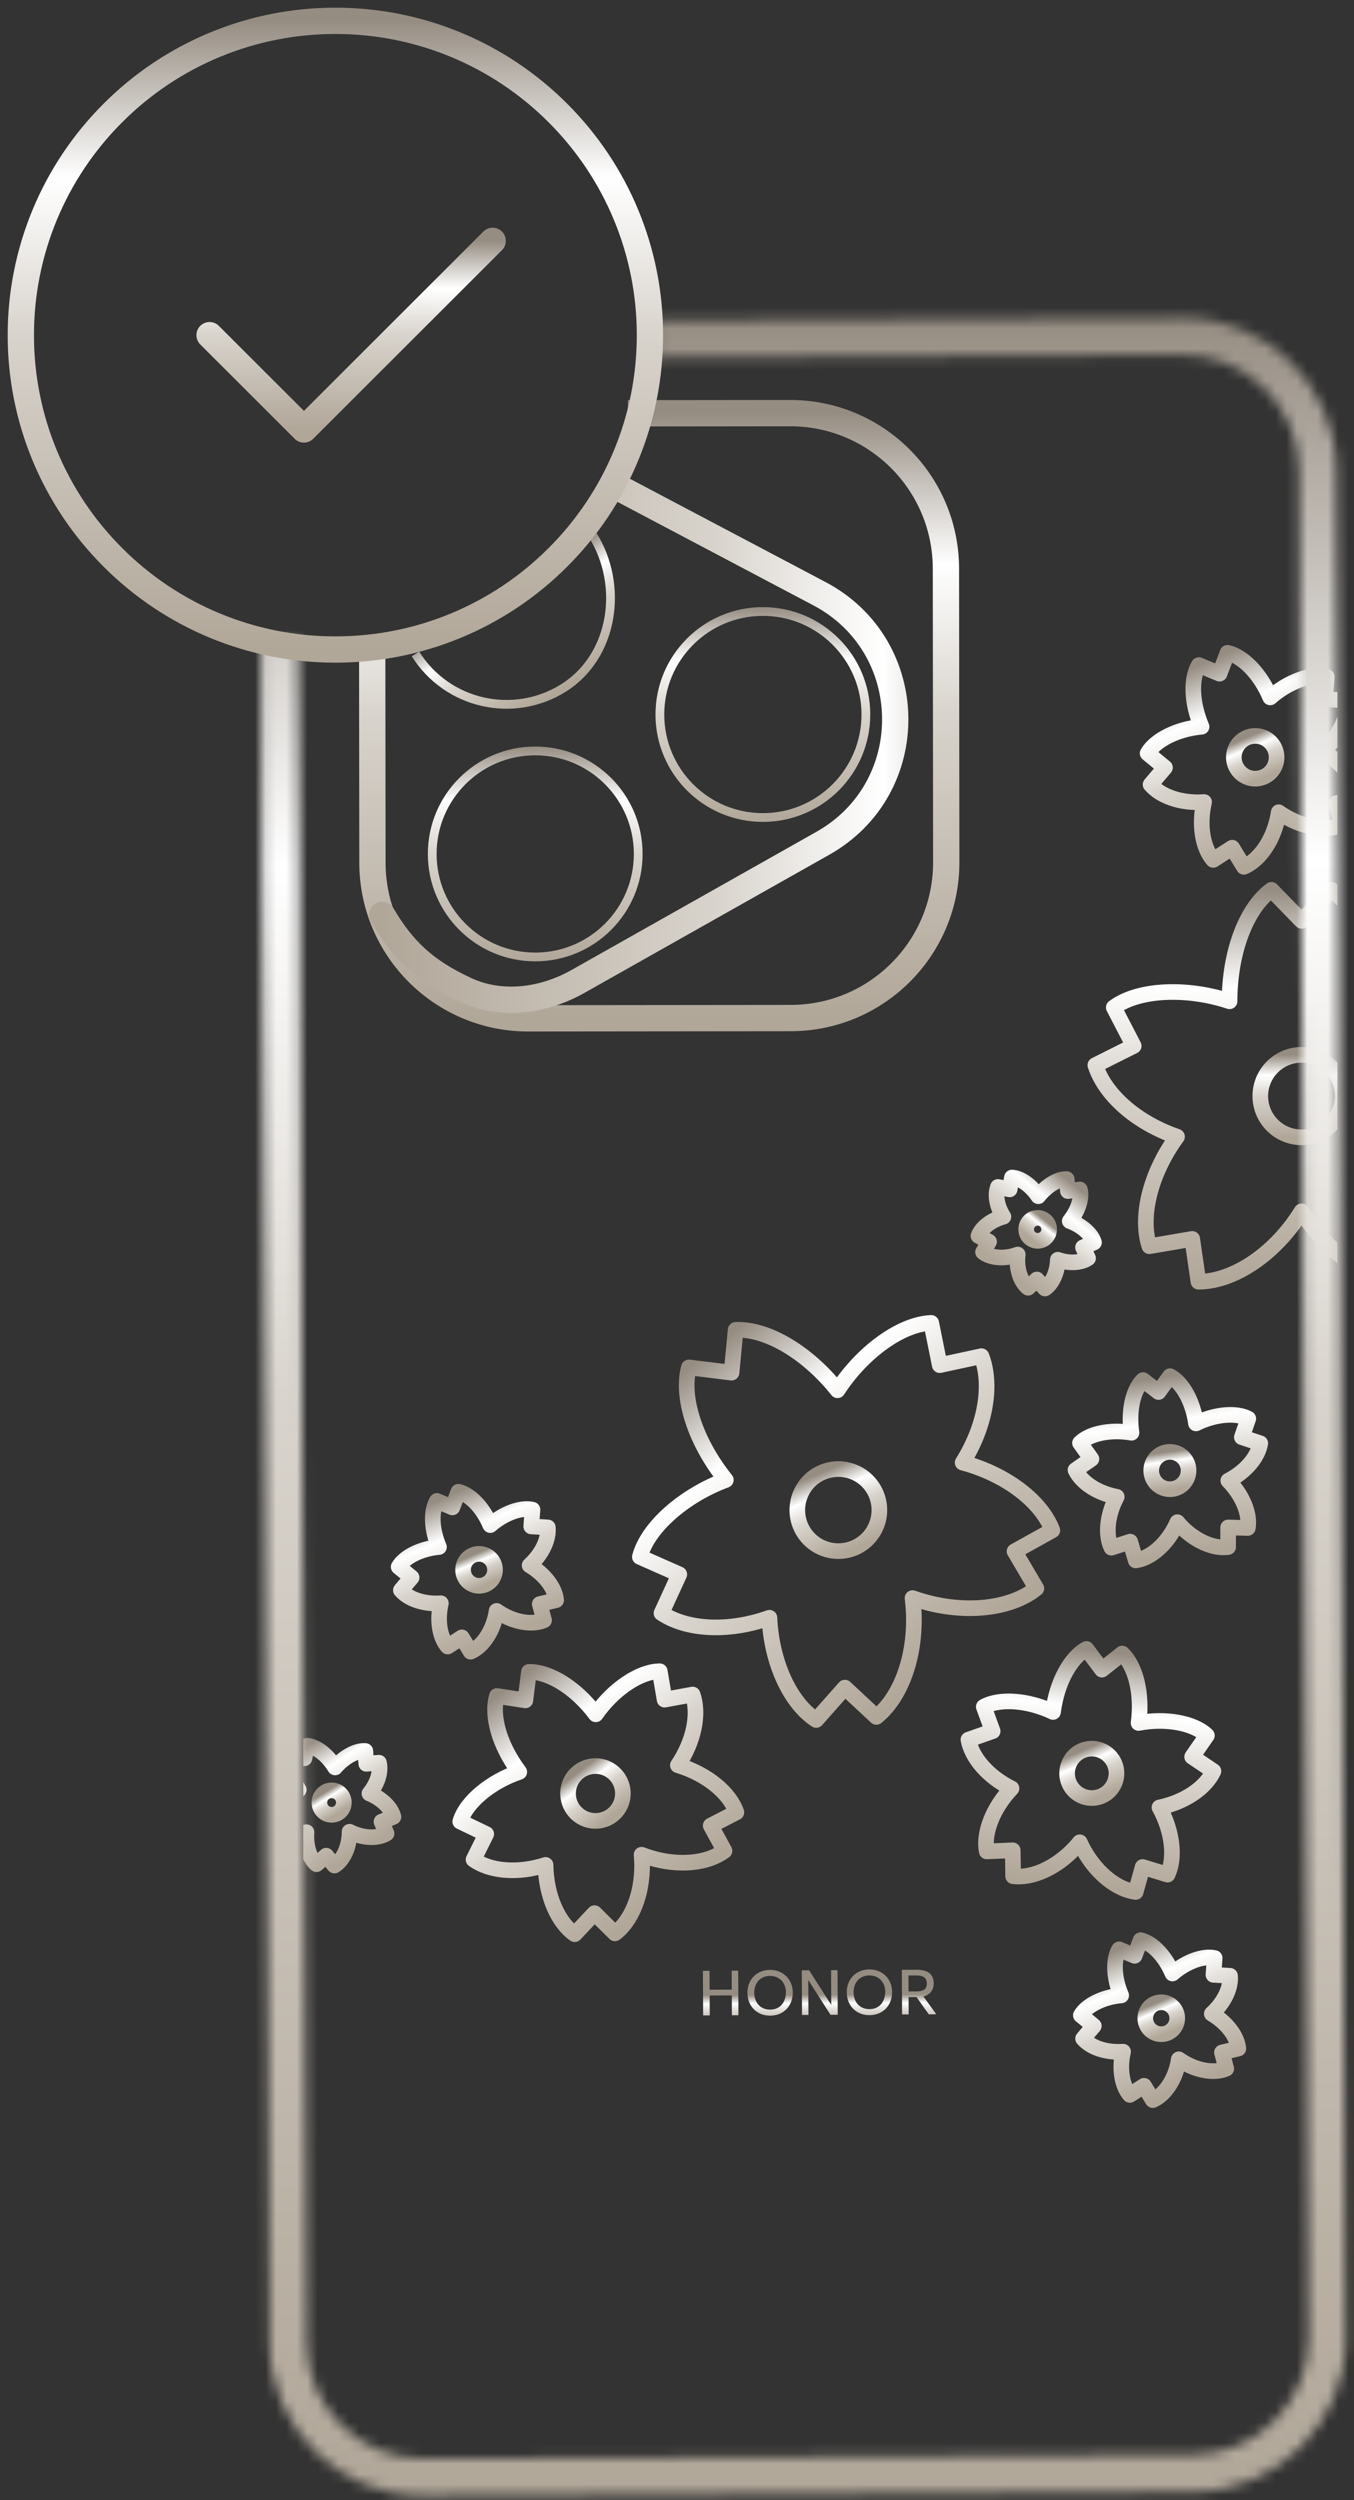 <svg width="130" height="240" viewBox="0 0 130 240" fill="none" xmlns="http://www.w3.org/2000/svg">
<rect x="0" y="0" width="130" height="240" fill="#333333" stroke="none"/>
<g clip-path="url(#clip0_2255_351)">
<path d="M128.922 105.215C128.922 106.266 128.505 107.273 127.763 108.015C127.02 108.758 126.013 109.175 124.963 109.175C123.913 109.175 122.906 108.758 122.163 108.015C121.42 107.273 121.003 106.266 121.003 105.215C121.003 104.165 121.42 103.158 122.163 102.416C122.906 101.673 123.913 101.256 124.963 101.256C126.013 101.256 127.02 101.673 127.763 102.416C128.505 103.158 128.922 104.165 128.922 105.215Z" stroke="url(#paint0_linear_2255_351)" stroke-width="1.5" stroke-linecap="round" stroke-linejoin="round"/>
<path d="M124.964 116.278C124.737 116.647 124.488 117.018 124.218 117.39C121.616 120.948 118.027 123.041 115.065 123.033L114.467 118.925L110.354 119.629C109.431 116.832 110.411 112.673 113.01 109.113C108.997 107.721 106.042 105.011 105.167 102.245L108.849 100.402L106.936 96.708C109.286 94.96 113.917 94.748 118.053 96.116C118.053 91.356 119.69 87.139 122.072 85.417L124.964 88.387L127.855 85.417C130.238 87.139 131.897 91.356 131.874 96.116C136.011 94.75 140.642 94.96 142.992 96.708L141.082 100.402L144.762 102.245C143.887 105.009 140.931 107.719 136.918 109.115C139.518 112.673 140.498 116.832 139.575 119.629L135.461 118.925L134.863 123.033C131.901 123.041 128.312 120.948 125.711 117.39C125.446 117.03 125.197 116.659 124.964 116.278Z" stroke="url(#paint1_linear_2255_351)" stroke-width="1.5" stroke-linecap="round" stroke-linejoin="round"/>
<path d="M114.099 140.904C114.167 141.374 114.045 141.853 113.761 142.233C113.476 142.614 113.052 142.867 112.581 142.935C112.111 143.003 111.632 142.881 111.251 142.597C110.871 142.312 110.618 141.888 110.55 141.417C110.482 140.947 110.604 140.468 110.888 140.088C111.173 139.707 111.597 139.454 112.068 139.386C112.538 139.318 113.017 139.44 113.397 139.724C113.778 140.009 114.031 140.433 114.099 140.904Z" stroke="url(#paint2_linear_2255_351)" stroke-width="1.5" stroke-linecap="round" stroke-linejoin="round"/>
<path d="M113.041 146.118C112.963 146.299 112.875 146.481 112.778 146.665C111.843 148.428 110.371 149.598 109.043 149.787L108.509 147.985L106.711 148.568C106.117 147.374 106.286 145.447 107.22 143.683C105.332 143.32 103.831 142.297 103.26 141.114L104.79 140.05L103.694 138.518C104.634 137.583 106.695 137.188 108.637 137.533C108.328 135.4 108.788 133.404 109.744 132.478L111.232 133.621L112.335 132.103C113.515 132.72 114.531 134.502 114.829 136.636C116.595 135.756 118.683 135.55 119.85 136.181L119.233 137.96L121.002 138.547C120.789 139.842 119.64 141.248 117.932 142.134C119.328 143.559 120.037 145.36 119.805 146.673L117.916 146.624L117.914 148.503C116.587 148.699 114.843 147.994 113.447 146.569C113.305 146.424 113.17 146.274 113.041 146.118Z" stroke="url(#paint3_linear_2255_351)" stroke-width="1.5" stroke-linecap="round" stroke-linejoin="round"/>
<path d="M100.493 118.692C100.312 118.922 100.047 119.07 99.756 119.104C99.466 119.138 99.173 119.055 98.944 118.873C98.714 118.692 98.566 118.427 98.532 118.136C98.498 117.846 98.581 117.553 98.763 117.324C98.944 117.094 99.209 116.946 99.5 116.912C99.791 116.878 100.083 116.961 100.312 117.143C100.542 117.324 100.69 117.589 100.724 117.88C100.758 118.171 100.675 118.463 100.493 118.692Z" stroke="url(#paint4_linear_2255_351)" stroke-width="1.5" stroke-linecap="round" stroke-linejoin="round"/>
<path d="M97.715 120.427C97.601 120.469 97.483 120.507 97.359 120.542C96.176 120.87 95.03 120.707 94.384 120.193L94.963 119.192L93.942 118.635C94.224 117.864 95.157 117.125 96.34 116.796C95.704 115.798 95.526 114.695 95.813 113.939L96.936 114.173L97.156 113.035C97.972 113.059 99.021 113.813 99.688 114.827C100.51 113.786 101.597 113.148 102.415 113.183L102.534 114.332L103.679 114.182C103.902 114.971 103.536 116.179 102.709 117.215C103.849 117.631 104.825 118.477 105.036 119.265L103.98 119.743L104.466 120.781C103.797 121.234 102.683 121.316 101.565 120.927C101.518 122.154 101.014 123.233 100.329 123.685L99.551 122.82L98.711 123.614C98.062 123.104 97.639 122.026 97.685 120.799C97.69 120.675 97.7 120.551 97.715 120.427Z" stroke="url(#paint5_linear_2255_351)" stroke-width="1.5" stroke-linecap="round" stroke-linejoin="round"/>
<path d="M84.114 143.409C84.525 144.37 84.537 145.454 84.148 146.424C83.758 147.394 83 148.169 82.039 148.58C81.078 148.99 79.994 149.002 79.024 148.613C78.054 148.224 77.279 147.466 76.868 146.505C76.458 145.544 76.445 144.459 76.835 143.49C77.224 142.52 77.982 141.744 78.943 141.334C79.904 140.923 80.989 140.911 81.958 141.3C82.928 141.689 83.704 142.448 84.114 143.409Z" stroke="url(#paint6_linear_2255_351)" stroke-width="1.5" stroke-linecap="round" stroke-linejoin="round"/>
<path d="M87.613 153.402C87.668 153.831 87.706 154.273 87.728 154.731C87.926 159.112 86.445 162.971 84.142 164.81L81.118 161.996L78.366 165.105C75.907 163.51 74.076 159.672 73.875 155.291C69.895 156.711 65.913 156.45 63.511 154.849L65.22 151.125L61.434 149.45C62.169 146.63 65.629 143.581 69.69 142.065C66.725 138.373 65.368 134.081 66.143 131.261L70.237 131.763L70.63 127.658C73.552 127.51 77.467 129.748 80.413 133.455C82.772 129.818 86.496 127.095 89.408 126.988L90.228 131.044L94.231 130.181C95.274 132.871 94.669 136.815 92.425 140.398C96.659 141.539 100.01 144.155 101.037 146.9L97.406 148.917L99.502 152.476C97.209 154.328 93.12 154.94 88.886 153.801C88.456 153.686 88.032 153.553 87.613 153.402Z" stroke="url(#paint7_linear_2255_351)" stroke-width="1.5" stroke-linecap="round" stroke-linejoin="round"/>
<path d="M112.906 193.132C113.066 193.507 113.071 193.929 112.919 194.307C112.768 194.684 112.472 194.986 112.098 195.146C111.724 195.306 111.301 195.311 110.924 195.159C110.546 195.008 110.244 194.712 110.084 194.338C109.924 193.964 109.92 193.542 110.071 193.164C110.223 192.786 110.518 192.484 110.892 192.324C111.267 192.164 111.689 192.16 112.067 192.311C112.444 192.463 112.746 192.758 112.906 193.132Z" stroke="url(#paint8_linear_2255_351)" stroke-width="1.5" stroke-linecap="round" stroke-linejoin="round"/>
<path d="M113.179 197.677C113.155 197.844 113.123 198.014 113.083 198.188C112.697 199.851 111.737 201.144 110.68 201.592L109.842 200.219L108.483 201.097C107.729 200.24 107.444 198.609 107.829 196.944C106.187 197.06 104.721 196.544 103.988 195.691L105.019 194.474L103.775 193.449C104.347 192.468 105.965 191.687 107.647 191.545C106.922 189.849 106.863 188.097 107.45 187.121L108.933 187.739L109.51 186.24C110.622 186.491 111.855 187.741 112.572 189.441C113.838 188.324 115.52 187.694 116.624 187.959L116.505 189.566L118.098 189.662C118.207 190.781 117.566 192.196 116.348 193.305C117.816 194.177 118.799 195.51 118.896 196.647L117.323 197.022L117.735 198.577C116.681 199.031 115.083 198.832 113.615 197.96C113.466 197.872 113.32 197.778 113.179 197.677Z" stroke="url(#paint9_linear_2255_351)" stroke-width="1.5" stroke-linecap="round" stroke-linejoin="round"/>
<path d="M47.405 150.089C47.565 150.464 47.569 150.886 47.418 151.264C47.266 151.641 46.971 151.943 46.597 152.103C46.222 152.263 45.8 152.268 45.422 152.116C45.045 151.965 44.743 151.669 44.583 151.295C44.423 150.921 44.418 150.499 44.57 150.121C44.721 149.743 45.017 149.441 45.391 149.281C45.765 149.121 46.188 149.117 46.565 149.268C46.943 149.42 47.245 149.715 47.405 150.089Z" stroke="url(#paint10_linear_2255_351)" stroke-width="1.5" stroke-linecap="round" stroke-linejoin="round"/>
<path d="M47.68 154.634C47.656 154.801 47.623 154.971 47.584 155.145C47.198 156.808 46.238 158.101 45.181 158.549L44.343 157.176L42.984 158.054C42.229 157.197 41.945 155.566 42.33 153.901C40.688 154.017 39.222 153.501 38.489 152.648L39.52 151.431L38.276 150.406C38.847 149.425 40.465 148.644 42.147 148.502C41.423 146.806 41.364 145.054 41.95 144.078L43.433 144.696L44.011 143.197C45.123 143.448 46.356 144.698 47.072 146.398C48.339 145.281 50.021 144.651 51.124 144.916L51.006 146.523L52.598 146.62C52.707 147.738 52.067 149.153 50.849 150.262C52.317 151.134 53.3 152.467 53.397 153.604L51.824 153.979L52.236 155.534C51.182 155.988 49.584 155.789 48.116 154.917C47.967 154.829 47.821 154.735 47.68 154.634Z" stroke="url(#paint11_linear_2255_351)" stroke-width="1.5" stroke-linecap="round" stroke-linejoin="round"/>
<path d="M59.275 170.575C59.696 171.133 59.877 171.835 59.78 172.527C59.682 173.219 59.314 173.843 58.756 174.264C58.199 174.684 57.496 174.865 56.805 174.768C56.113 174.671 55.489 174.303 55.068 173.745C54.648 173.187 54.467 172.485 54.564 171.793C54.661 171.101 55.029 170.477 55.587 170.057C56.145 169.636 56.847 169.455 57.539 169.552C58.23 169.649 58.855 170.018 59.275 170.575Z" stroke="url(#paint12_linear_2255_351)" stroke-width="1.5" stroke-linecap="round" stroke-linejoin="round"/>
<path d="M61.6 178.039C61.627 178.326 61.643 178.622 61.648 178.928C61.69 181.86 60.621 184.408 59.044 185.589L57.082 183.646L55.179 185.667C53.569 184.55 52.425 181.948 52.382 179.016C49.693 179.883 47.038 179.626 45.466 178.507L46.685 176.054L44.19 174.856C44.739 172.987 47.114 171.021 49.859 170.093C47.954 167.565 47.136 164.669 47.712 162.801L50.438 163.221L50.785 160.487C52.74 160.448 55.309 162.024 57.202 164.562C58.853 162.18 61.397 160.439 63.345 160.427L63.809 163.154L66.502 162.661C67.143 164.479 66.657 167.102 65.084 169.449C67.889 170.299 70.074 172.117 70.703 173.972L68.236 175.244L69.562 177.666C67.992 178.855 65.247 179.18 62.441 178.331C62.157 178.245 61.876 178.148 61.6 178.039Z" stroke="url(#paint13_linear_2255_351)" stroke-width="1.5" stroke-linecap="round" stroke-linejoin="round"/>
<path d="M32.842 172.418C33.005 172.684 33.056 173.003 32.984 173.306C32.911 173.609 32.722 173.872 32.456 174.035C32.191 174.198 31.871 174.249 31.568 174.177C31.265 174.105 31.003 173.915 30.84 173.649C30.676 173.384 30.625 173.064 30.698 172.761C30.77 172.458 30.96 172.196 31.225 172.033C31.491 171.87 31.81 171.819 32.113 171.891C32.416 171.963 32.678 172.153 32.842 172.418Z" stroke="url(#paint14_linear_2255_351)" stroke-width="1.5" stroke-linecap="round" stroke-linejoin="round"/>
<path d="M33.562 175.832C33.562 175.96 33.557 176.093 33.546 176.229C33.442 177.533 32.86 178.62 32.11 179.078L31.32 178.132L30.39 178.95C29.721 178.386 29.323 177.183 29.426 175.879C28.195 176.151 27.027 175.925 26.376 175.362L27.02 174.324L25.962 173.687C26.285 172.88 27.422 172.106 28.68 171.809C27.941 170.606 27.699 169.285 28.033 168.48L29.226 168.781L29.495 167.581C30.365 167.646 31.44 168.454 32.174 169.661C33.008 168.672 34.211 168.005 35.077 168.082L35.168 169.313L36.385 169.206C36.594 170.041 36.268 171.186 35.47 172.162C36.681 172.658 37.575 173.557 37.776 174.407L36.627 174.869L37.114 176C36.367 176.463 35.134 176.492 33.924 175.997C33.801 175.947 33.68 175.892 33.562 175.832Z" stroke="url(#paint15_linear_2255_351)" stroke-width="1.5" stroke-linecap="round" stroke-linejoin="round"/>
<path d="M107.007 169.296C107.254 169.874 107.261 170.527 107.027 171.111C106.793 171.695 106.336 172.162 105.758 172.409C105.179 172.656 104.526 172.663 103.942 172.429C103.358 172.195 102.891 171.738 102.644 171.16C102.397 170.581 102.39 169.928 102.624 169.344C102.858 168.761 103.315 168.294 103.894 168.046C104.472 167.799 105.125 167.792 105.709 168.026C106.293 168.261 106.76 168.717 107.007 169.296Z" stroke="url(#paint16_linear_2255_351)" stroke-width="1.5" stroke-linecap="round" stroke-linejoin="round"/>
<path d="M103.672 176.844C103.509 177.046 103.333 177.247 103.144 177.448C101.326 179.363 99.034 180.332 97.275 180.102L97.233 177.615L94.735 177.72C94.4 175.987 95.3 173.591 97.116 171.674C94.838 170.541 93.288 168.705 92.98 166.995L95.308 166.18L94.454 163.839C95.984 162.98 98.751 163.208 101.104 164.336C101.467 161.508 102.762 159.128 104.309 158.286L105.801 160.271L107.745 158.727C109.03 159.933 109.694 162.565 109.316 165.391C111.879 164.895 114.615 165.373 115.877 166.591L114.46 168.641L116.506 170.017C115.776 171.592 113.812 172.977 111.321 173.5C112.594 175.812 112.859 178.358 112.098 179.95L109.707 179.217L109.038 181.613C107.278 181.391 105.305 179.874 104.031 177.562C103.901 177.327 103.781 177.088 103.672 176.844Z" stroke="url(#paint17_linear_2255_351)" stroke-width="1.5" stroke-linecap="round" stroke-linejoin="round"/>
<path d="M122.404 71.886C122.618 72.387 122.625 72.953 122.422 73.458C122.219 73.963 121.824 74.368 121.323 74.582C120.822 74.796 120.257 74.802 119.751 74.599C119.246 74.396 118.842 74.001 118.628 73.5C118.414 72.999 118.407 72.434 118.61 71.929C118.813 71.423 119.208 71.019 119.709 70.805C120.21 70.591 120.775 70.585 121.281 70.787C121.786 70.99 122.19 71.386 122.404 71.886Z" stroke="url(#paint18_linear_2255_351)" stroke-width="1.5" stroke-linecap="round" stroke-linejoin="round"/>
<path d="M122.771 77.97C122.738 78.193 122.694 78.42 122.641 78.653C122.126 80.88 120.84 82.609 119.426 83.209L118.304 81.372L116.485 82.546C115.475 81.4 115.095 79.217 115.609 76.989C113.412 77.143 111.45 76.453 110.469 75.312L111.85 73.683L110.185 72.311C110.949 70.998 113.114 69.953 115.366 69.763C114.396 67.493 114.317 65.148 115.102 63.842L117.087 64.668L117.86 62.663C119.348 62.999 120.999 64.672 121.957 66.947C123.652 65.452 125.903 64.608 127.38 64.963L127.222 67.114L129.353 67.243C129.499 68.74 128.641 70.635 127.012 72.118C128.977 73.285 130.292 75.069 130.422 76.591L128.316 77.094L128.868 79.175C127.457 79.782 125.319 79.515 123.353 78.349C123.154 78.231 122.959 78.105 122.771 77.97Z" stroke="url(#paint19_linear_2255_351)" stroke-width="1.5" stroke-linecap="round" stroke-linejoin="round"/>
</g>
<path d="M35.736 61.718L35.743 68.736L35.759 82.825C35.768 91.079 42.466 97.762 50.72 97.753L75.923 97.726C84.177 97.717 90.86 91.018 90.851 82.765L90.82 54.585C90.811 46.331 84.113 39.648 75.859 39.657L63.258 39.671L60.292 39.674" stroke="url(#paint20_linear_2255_351)" stroke-width="2.524"/>
<path d="M58.99 46.597L78.68 56.993C88.226 62.033 88.415 75.638 79.013 80.942L55.507 94.203C52.182 96.079 48.154 96.629 44.692 95.021C40.766 93.197 38.645 91.156 36.692 87.827" stroke="url(#paint21_linear_2255_351)" stroke-width="2.524" stroke-linecap="round"/>
<circle cx="73.245" cy="68.587" r="9.889" transform="rotate(-0.063 73.245 68.587)" stroke="url(#paint22_linear_2255_351)" stroke-width="0.841"/>
<path d="M56.904 51.368C59.926 56.194 58.927 63.018 54.101 66.04C49.275 69.062 42.913 67.6 39.892 62.774" stroke="url(#paint23_linear_2255_351)" stroke-width="0.841"/>
<circle cx="51.388" cy="81.972" r="9.889" transform="rotate(-0.063 51.388 81.972)" stroke="url(#paint24_linear_2255_351)" stroke-width="0.841"/>
<mask id="path-26-inside-1_2255_351" fill="white">
<path d="M113.513 30.495C121.641 30.455 128.263 37.011 128.304 45.139L129.202 224.418C129.242 232.546 122.685 239.168 114.558 239.208L40.674 239.578C32.546 239.619 25.924 233.063 25.883 224.936L25.064 61.475L28.623 61.457L29.441 224.918C29.473 231.08 34.493 236.052 40.656 236.021L114.54 235.651C120.703 235.62 125.674 230.599 125.643 224.436L124.745 45.157C124.714 38.994 119.693 34.023 113.53 34.054L63.089 34.306L63.071 30.748L113.513 30.495Z"/>
</mask>
<path d="M113.513 30.495L113.493 26.495L113.493 26.495L113.513 30.495ZM129.202 224.418L133.202 224.398L133.202 224.398L129.202 224.418ZM114.558 239.208L114.578 243.208L114.578 243.208L114.558 239.208ZM40.674 239.578L40.694 243.578L40.674 239.578ZM25.883 224.936L21.883 224.956L21.883 224.956L25.883 224.936ZM25.064 61.475L25.044 57.475L21.044 57.495L21.064 61.495L25.064 61.475ZM28.623 61.457L32.623 61.437L32.602 57.437L28.603 57.457L28.623 61.457ZM29.441 224.918L25.441 224.938L25.441 224.938L29.441 224.918ZM40.656 236.021L40.676 240.021L40.656 236.021ZM114.54 235.651L114.56 239.651L114.56 239.651L114.54 235.651ZM125.643 224.436L129.643 224.416L129.643 224.416L125.643 224.436ZM113.53 34.054L113.51 30.054L113.51 30.054L113.53 34.054ZM63.089 34.306L59.089 34.326L59.109 38.326L63.109 38.306L63.089 34.306ZM63.071 30.748L63.051 26.748L59.051 26.768L59.071 30.768L63.071 30.748ZM113.513 30.495L113.533 34.495C119.451 34.466 124.274 39.24 124.304 45.159L128.304 45.139L132.304 45.119C132.252 34.782 123.83 26.444 113.493 26.495L113.513 30.495ZM128.304 45.139L124.304 45.159L125.202 224.438L129.202 224.418L133.202 224.398L132.304 45.119L128.304 45.139ZM129.202 224.418L125.202 224.438C125.231 230.356 120.457 235.179 114.538 235.209L114.558 239.208L114.578 243.208C124.914 243.156 133.253 234.735 133.202 224.398L129.202 224.418ZM114.558 239.208L114.538 235.209L40.654 235.579L40.674 239.578L40.694 243.578L114.578 243.208L114.558 239.208ZM40.674 239.578L40.654 235.579C34.735 235.608 29.913 230.834 29.883 224.915L25.883 224.936L21.883 224.956C21.935 235.293 30.357 243.63 40.694 243.578L40.674 239.578ZM25.883 224.936L29.883 224.916L29.064 61.455L25.064 61.475L21.064 61.495L21.883 224.956L25.883 224.936ZM25.064 61.475L25.084 65.475L28.643 65.457L28.623 61.457L28.603 57.457L25.044 57.475L25.064 61.475ZM28.623 61.457L24.623 61.477L25.441 224.938L29.441 224.918L33.441 224.898L32.623 61.437L28.623 61.457ZM29.441 224.918L25.441 224.938C25.484 233.309 32.304 240.063 40.676 240.021L40.656 236.021L40.636 232.021C36.683 232.041 33.461 228.851 33.441 224.897L29.441 224.918ZM40.656 236.021L40.676 240.021L114.56 239.651L114.54 235.651L114.52 231.651L40.636 232.021L40.656 236.021ZM114.54 235.651L114.56 239.651C122.932 239.609 129.684 232.788 129.643 224.416L125.643 224.436L121.643 224.456C121.663 228.41 118.473 231.631 114.52 231.651L114.54 235.651ZM125.643 224.436L129.643 224.416L128.745 45.137L124.745 45.157L120.745 45.177L121.643 224.456L125.643 224.436ZM124.745 45.157L128.745 45.137C128.703 36.765 121.882 30.012 113.51 30.054L113.53 34.054L113.55 38.054C117.504 38.034 120.726 41.223 120.745 45.177L124.745 45.157ZM113.53 34.054L113.51 30.054L63.069 30.306L63.089 34.306L63.109 38.306L113.55 38.054L113.53 34.054ZM63.089 34.306L67.089 34.286L67.071 30.728L63.071 30.748L59.071 30.768L59.089 34.326L63.089 34.306ZM63.071 30.748L63.091 34.748L113.533 34.495L113.513 30.495L113.493 26.495L63.051 26.748L63.071 30.748Z" fill="url(#paint25_linear_2255_351)" mask="url(#path-26-inside-1_2255_351)"/>
<path d="M67.489 189.186L68.123 189.183L68.132 190.999L70.257 190.989L70.248 189.172L70.877 189.169L70.898 193.448L70.27 193.451L70.26 191.542L68.135 191.552L68.145 193.462L67.51 193.465L67.489 189.186ZM73.947 193.485C73.528 193.487 73.153 193.396 72.822 193.211C72.491 193.023 72.232 192.762 72.044 192.429C71.86 192.093 71.767 191.713 71.764 191.29C71.762 190.874 71.852 190.501 72.032 190.17C72.217 189.836 72.474 189.574 72.803 189.386C73.132 189.194 73.506 189.097 73.925 189.095C74.344 189.093 74.719 189.186 75.05 189.375C75.385 189.56 75.644 189.818 75.829 190.151C76.017 190.48 76.112 190.852 76.114 191.268C76.116 191.691 76.025 192.072 75.84 192.41C75.659 192.745 75.404 193.008 75.075 193.2C74.746 193.388 74.37 193.483 73.947 193.485ZM72.417 191.286C72.418 191.605 72.482 191.888 72.607 192.135C72.733 192.379 72.91 192.571 73.14 192.709C73.373 192.844 73.642 192.91 73.944 192.909C74.255 192.907 74.524 192.836 74.753 192.695C74.981 192.55 75.154 192.352 75.274 192.099C75.397 191.842 75.457 191.549 75.456 191.219C75.454 190.924 75.389 190.658 75.259 190.422C75.13 190.186 74.951 190.002 74.721 189.872C74.491 189.737 74.227 189.67 73.928 189.672C73.625 189.673 73.358 189.744 73.126 189.885C72.897 190.022 72.722 190.213 72.599 190.459C72.476 190.704 72.415 190.98 72.417 191.286ZM76.98 189.138L77.685 189.135L79.791 192.425L79.809 192.425L79.793 189.124L80.41 189.121L80.431 193.4L79.738 193.404L77.62 190.096L77.602 190.096L77.619 193.414L77.002 193.418L76.98 189.138ZM83.484 193.438C83.065 193.44 82.69 193.348 82.359 193.164C82.028 192.975 81.769 192.714 81.581 192.382C81.397 192.045 81.304 191.665 81.302 191.242C81.3 190.826 81.389 190.453 81.57 190.123C81.754 189.788 82.011 189.526 82.34 189.339C82.669 189.147 83.043 189.05 83.463 189.048C83.882 189.045 84.257 189.139 84.588 189.327C84.922 189.512 85.182 189.771 85.366 190.104C85.554 190.433 85.649 190.805 85.651 191.22C85.653 191.643 85.562 192.024 85.377 192.363C85.196 192.697 84.942 192.961 84.613 193.152C84.284 193.34 83.907 193.435 83.484 193.438ZM81.954 191.239C81.955 191.557 82.019 191.84 82.144 192.088C82.27 192.332 82.447 192.523 82.677 192.661C82.911 192.796 83.179 192.863 83.482 192.861C83.792 192.86 84.061 192.788 84.29 192.647C84.518 192.503 84.692 192.304 84.811 192.051C84.934 191.794 84.994 191.501 84.993 191.171C84.991 190.876 84.926 190.61 84.797 190.374C84.667 190.138 84.488 189.955 84.258 189.824C84.028 189.689 83.764 189.622 83.465 189.624C83.163 189.626 82.895 189.697 82.663 189.838C82.435 189.975 82.259 190.166 82.136 190.411C82.013 190.656 81.952 190.932 81.954 191.239ZM89.171 193.357L87.998 191.703L87.235 191.707L87.243 193.366L86.609 193.369L86.587 189.09L88.002 189.083C89.093 189.078 89.641 189.512 89.645 190.385C89.647 190.711 89.561 190.983 89.387 191.201C89.213 191.42 88.969 191.566 88.656 191.642L89.893 193.353L89.171 193.357ZM87.995 191.162C88.306 191.16 88.548 191.105 88.722 190.995C88.9 190.885 88.988 190.687 88.987 190.4C88.986 190.113 88.895 189.911 88.716 189.796C88.541 189.68 88.304 189.623 88.005 189.625L87.225 189.628L87.233 191.166L87.995 191.162Z" fill="url(#paint26_linear_2255_351)"/>
<path d="M32.201 62.349C36.167 62.354 40.096 61.575 43.761 60.059C47.425 58.542 50.754 56.317 53.555 53.511C56.364 50.712 58.591 47.386 60.109 43.724C61.627 40.063 62.406 36.138 62.401 32.174C62.406 28.211 61.627 24.286 60.109 20.624C58.591 16.963 56.364 13.637 53.555 10.838C50.754 8.032 47.425 5.807 43.761 4.29C40.096 2.773 36.167 1.995 32.201 2C28.234 1.995 24.306 2.773 20.641 4.29C16.976 5.807 13.648 8.032 10.846 10.838C8.038 13.637 5.811 16.963 4.293 20.624C2.775 24.286 1.996 28.211 2.001 32.174C1.996 36.138 2.775 40.063 4.293 43.724C5.811 47.386 8.038 50.712 10.846 53.511C13.648 56.317 16.976 58.542 20.641 60.059C24.306 61.575 28.234 62.354 32.201 62.349Z" stroke="url(#paint27_linear_2255_351)" stroke-width="2.524" stroke-linejoin="round"/>
<path d="M20.121 32.173L29.181 41.225L47.301 23.121" stroke="url(#paint28_linear_2255_351)" stroke-width="2.524" stroke-linecap="round" stroke-linejoin="round"/>
<defs>
<linearGradient id="paint0_linear_2255_351" x1="124.963" y1="101.256" x2="124.963" y2="109.175" gradientUnits="userSpaceOnUse">
<stop stop-color="#968D82"/>
<stop offset="0.25" stop-color="white"/>
<stop offset="0.5" stop-color="#D8D3CC"/>
<stop offset="1" stop-color="#B1A799"/>
</linearGradient>
<linearGradient id="paint1_linear_2255_351" x1="124.964" y1="85.417" x2="124.964" y2="123.033" gradientUnits="userSpaceOnUse">
<stop stop-color="#968D82"/>
<stop offset="0.25" stop-color="white"/>
<stop offset="0.5" stop-color="#D8D3CC"/>
<stop offset="1" stop-color="#B1A799"/>
</linearGradient>
<linearGradient id="paint2_linear_2255_351" x1="112.068" y1="139.386" x2="112.581" y2="142.935" gradientUnits="userSpaceOnUse">
<stop stop-color="#968D82"/>
<stop offset="0.25" stop-color="white"/>
<stop offset="0.5" stop-color="#D8D3CC"/>
<stop offset="1" stop-color="#B1A799"/>
</linearGradient>
<linearGradient id="paint3_linear_2255_351" x1="111.04" y1="132.291" x2="113.479" y2="149.145" gradientUnits="userSpaceOnUse">
<stop stop-color="#968D82"/>
<stop offset="0.25" stop-color="white"/>
<stop offset="0.5" stop-color="#D8D3CC"/>
<stop offset="1" stop-color="#B1A799"/>
</linearGradient>
<linearGradient id="paint4_linear_2255_351" x1="100.312" y1="117.143" x2="98.944" y2="118.873" gradientUnits="userSpaceOnUse">
<stop stop-color="#968D82"/>
<stop offset="0.25" stop-color="white"/>
<stop offset="0.5" stop-color="#D8D3CC"/>
<stop offset="1" stop-color="#B1A799"/>
</linearGradient>
<linearGradient id="paint5_linear_2255_351" x1="103.047" y1="113.683" x2="96.547" y2="121.904" gradientUnits="userSpaceOnUse">
<stop stop-color="#968D82"/>
<stop offset="0.25" stop-color="white"/>
<stop offset="0.5" stop-color="#D8D3CC"/>
<stop offset="1" stop-color="#B1A799"/>
</linearGradient>
<linearGradient id="paint6_linear_2255_351" x1="78.943" y1="141.334" x2="82.039" y2="148.58" gradientUnits="userSpaceOnUse">
<stop stop-color="#968D82"/>
<stop offset="0.25" stop-color="white"/>
<stop offset="0.5" stop-color="#D8D3CC"/>
<stop offset="1" stop-color="#B1A799"/>
</linearGradient>
<linearGradient id="paint7_linear_2255_351" x1="68.387" y1="129.459" x2="91.822" y2="158.643" gradientUnits="userSpaceOnUse">
<stop stop-color="#968D82"/>
<stop offset="0.25" stop-color="white"/>
<stop offset="0.5" stop-color="#D8D3CC"/>
<stop offset="1" stop-color="#B1A799"/>
</linearGradient>
<linearGradient id="paint8_linear_2255_351" x1="110.892" y1="192.324" x2="112.098" y2="195.146" gradientUnits="userSpaceOnUse">
<stop stop-color="#968D82"/>
<stop offset="0.25" stop-color="white"/>
<stop offset="0.5" stop-color="#D8D3CC"/>
<stop offset="1" stop-color="#B1A799"/>
</linearGradient>
<linearGradient id="paint9_linear_2255_351" x1="108.48" y1="186.68" x2="114.208" y2="200.085" gradientUnits="userSpaceOnUse">
<stop stop-color="#968D82"/>
<stop offset="0.25" stop-color="white"/>
<stop offset="0.5" stop-color="#D8D3CC"/>
<stop offset="1" stop-color="#B1A799"/>
</linearGradient>
<linearGradient id="paint10_linear_2255_351" x1="45.391" y1="149.281" x2="46.597" y2="152.103" gradientUnits="userSpaceOnUse">
<stop stop-color="#968D82"/>
<stop offset="0.25" stop-color="white"/>
<stop offset="0.5" stop-color="#D8D3CC"/>
<stop offset="1" stop-color="#B1A799"/>
</linearGradient>
<linearGradient id="paint11_linear_2255_351" x1="42.981" y1="143.637" x2="48.709" y2="157.042" gradientUnits="userSpaceOnUse">
<stop stop-color="#968D82"/>
<stop offset="0.25" stop-color="white"/>
<stop offset="0.5" stop-color="#D8D3CC"/>
<stop offset="1" stop-color="#B1A799"/>
</linearGradient>
<linearGradient id="paint12_linear_2255_351" x1="55.587" y1="170.057" x2="58.756" y2="174.264" gradientUnits="userSpaceOnUse">
<stop stop-color="#968D82"/>
<stop offset="0.25" stop-color="white"/>
<stop offset="0.5" stop-color="#D8D3CC"/>
<stop offset="1" stop-color="#B1A799"/>
</linearGradient>
<linearGradient id="paint13_linear_2255_351" x1="49.249" y1="161.643" x2="64.303" y2="181.627" gradientUnits="userSpaceOnUse">
<stop stop-color="#968D82"/>
<stop offset="0.25" stop-color="white"/>
<stop offset="0.5" stop-color="#D8D3CC"/>
<stop offset="1" stop-color="#B1A799"/>
</linearGradient>
<linearGradient id="paint14_linear_2255_351" x1="31.225" y1="172.033" x2="32.456" y2="174.035" gradientUnits="userSpaceOnUse">
<stop stop-color="#968D82"/>
<stop offset="0.25" stop-color="white"/>
<stop offset="0.5" stop-color="#D8D3CC"/>
<stop offset="1" stop-color="#B1A799"/>
</linearGradient>
<linearGradient id="paint15_linear_2255_351" x1="28.764" y1="168.03" x2="34.612" y2="177.539" gradientUnits="userSpaceOnUse">
<stop stop-color="#968D82"/>
<stop offset="0.25" stop-color="white"/>
<stop offset="0.5" stop-color="#D8D3CC"/>
<stop offset="1" stop-color="#B1A799"/>
</linearGradient>
<linearGradient id="paint16_linear_2255_351" x1="103.894" y1="168.046" x2="105.758" y2="172.409" gradientUnits="userSpaceOnUse">
<stop stop-color="#968D82"/>
<stop offset="0.25" stop-color="white"/>
<stop offset="0.5" stop-color="#D8D3CC"/>
<stop offset="1" stop-color="#B1A799"/>
</linearGradient>
<linearGradient id="paint17_linear_2255_351" x1="106.027" y1="158.507" x2="103.156" y2="180.857" gradientUnits="userSpaceOnUse">
<stop stop-color="#968D82"/>
<stop offset="0.25" stop-color="white"/>
<stop offset="0.5" stop-color="#D8D3CC"/>
<stop offset="1" stop-color="#B1A799"/>
</linearGradient>
<linearGradient id="paint18_linear_2255_351" x1="119.709" y1="70.805" x2="121.323" y2="74.582" gradientUnits="userSpaceOnUse">
<stop stop-color="#968D82"/>
<stop offset="0.25" stop-color="white"/>
<stop offset="0.5" stop-color="#D8D3CC"/>
<stop offset="1" stop-color="#B1A799"/>
</linearGradient>
<linearGradient id="paint19_linear_2255_351" x1="116.482" y1="63.252" x2="124.147" y2="81.192" gradientUnits="userSpaceOnUse">
<stop stop-color="#968D82"/>
<stop offset="0.25" stop-color="white"/>
<stop offset="0.5" stop-color="#D8D3CC"/>
<stop offset="1" stop-color="#B1A799"/>
</linearGradient>
<linearGradient id="paint20_linear_2255_351" x1="63.258" y1="39.671" x2="63.322" y2="97.74" gradientUnits="userSpaceOnUse">
<stop stop-color="#968D82"/>
<stop offset="0.25" stop-color="white"/>
<stop offset="0.5" stop-color="#D8D3CC"/>
<stop offset="1" stop-color="#B1A799"/>
</linearGradient>
<linearGradient id="paint21_linear_2255_351" x1="100.784" y1="71.821" x2="36.675" y2="71.891" gradientUnits="userSpaceOnUse">
<stop stop-color="#968D82"/>
<stop offset="0.25" stop-color="white"/>
<stop offset="0.5" stop-color="#D8D3CC"/>
<stop offset="1" stop-color="#B1A799"/>
</linearGradient>
<linearGradient id="paint22_linear_2255_351" x1="73.245" y1="58.277" x2="73.245" y2="78.897" gradientUnits="userSpaceOnUse">
<stop stop-color="#968D82"/>
<stop offset="0.25" stop-color="white"/>
<stop offset="0.5" stop-color="#D8D3CC"/>
<stop offset="1" stop-color="#B1A799"/>
</linearGradient>
<linearGradient id="paint23_linear_2255_351" x1="48.229" y1="56.8" x2="54.039" y2="66.079" gradientUnits="userSpaceOnUse">
<stop stop-color="#968D82"/>
<stop offset="0.25" stop-color="white"/>
<stop offset="0.5" stop-color="#D8D3CC"/>
<stop offset="1" stop-color="#B1A799"/>
</linearGradient>
<linearGradient id="paint24_linear_2255_351" x1="51.388" y1="71.662" x2="51.388" y2="92.282" gradientUnits="userSpaceOnUse">
<stop stop-color="#968D82"/>
<stop offset="0.25" stop-color="white"/>
<stop offset="0.5" stop-color="#D8D3CC"/>
<stop offset="1" stop-color="#B1A799"/>
</linearGradient>
<linearGradient id="paint25_linear_2255_351" x1="76.571" y1="30.68" x2="77.616" y2="239.393" gradientUnits="userSpaceOnUse">
<stop stop-color="#968D82"/>
<stop offset="0.25" stop-color="white"/>
<stop offset="0.5" stop-color="#D8D3CC"/>
<stop offset="1" stop-color="#B1A799"/>
</linearGradient>
<linearGradient id="paint26_linear_2255_351" x1="78.735" y1="191.479" x2="78.752" y2="194.778" gradientUnits="userSpaceOnUse">
<stop stop-color="#968D82"/>
<stop offset="0.25" stop-color="white"/>
<stop offset="0.5" stop-color="#D8D3CC"/>
<stop offset="1" stop-color="#B1A799"/>
</linearGradient>
<linearGradient id="paint27_linear_2255_351" x1="32.201" y1="2" x2="32.201" y2="62.349" gradientUnits="userSpaceOnUse">
<stop stop-color="#968D82"/>
<stop offset="0.25" stop-color="white"/>
<stop offset="0.5" stop-color="#D8D3CC"/>
<stop offset="1" stop-color="#B1A799"/>
</linearGradient>
<linearGradient id="paint28_linear_2255_351" x1="33.711" y1="23.121" x2="33.711" y2="41.225" gradientUnits="userSpaceOnUse">
<stop stop-color="#968D82"/>
<stop offset="0.25" stop-color="white"/>
<stop offset="0.5" stop-color="#D8D3CC"/>
<stop offset="1" stop-color="#B1A799"/>
</linearGradient>
<clipPath id="clip0_2255_351">
<rect width="99.288" height="181.748" fill="white" transform="translate(29.115 46.594)"/>
</clipPath>
</defs>
</svg>

